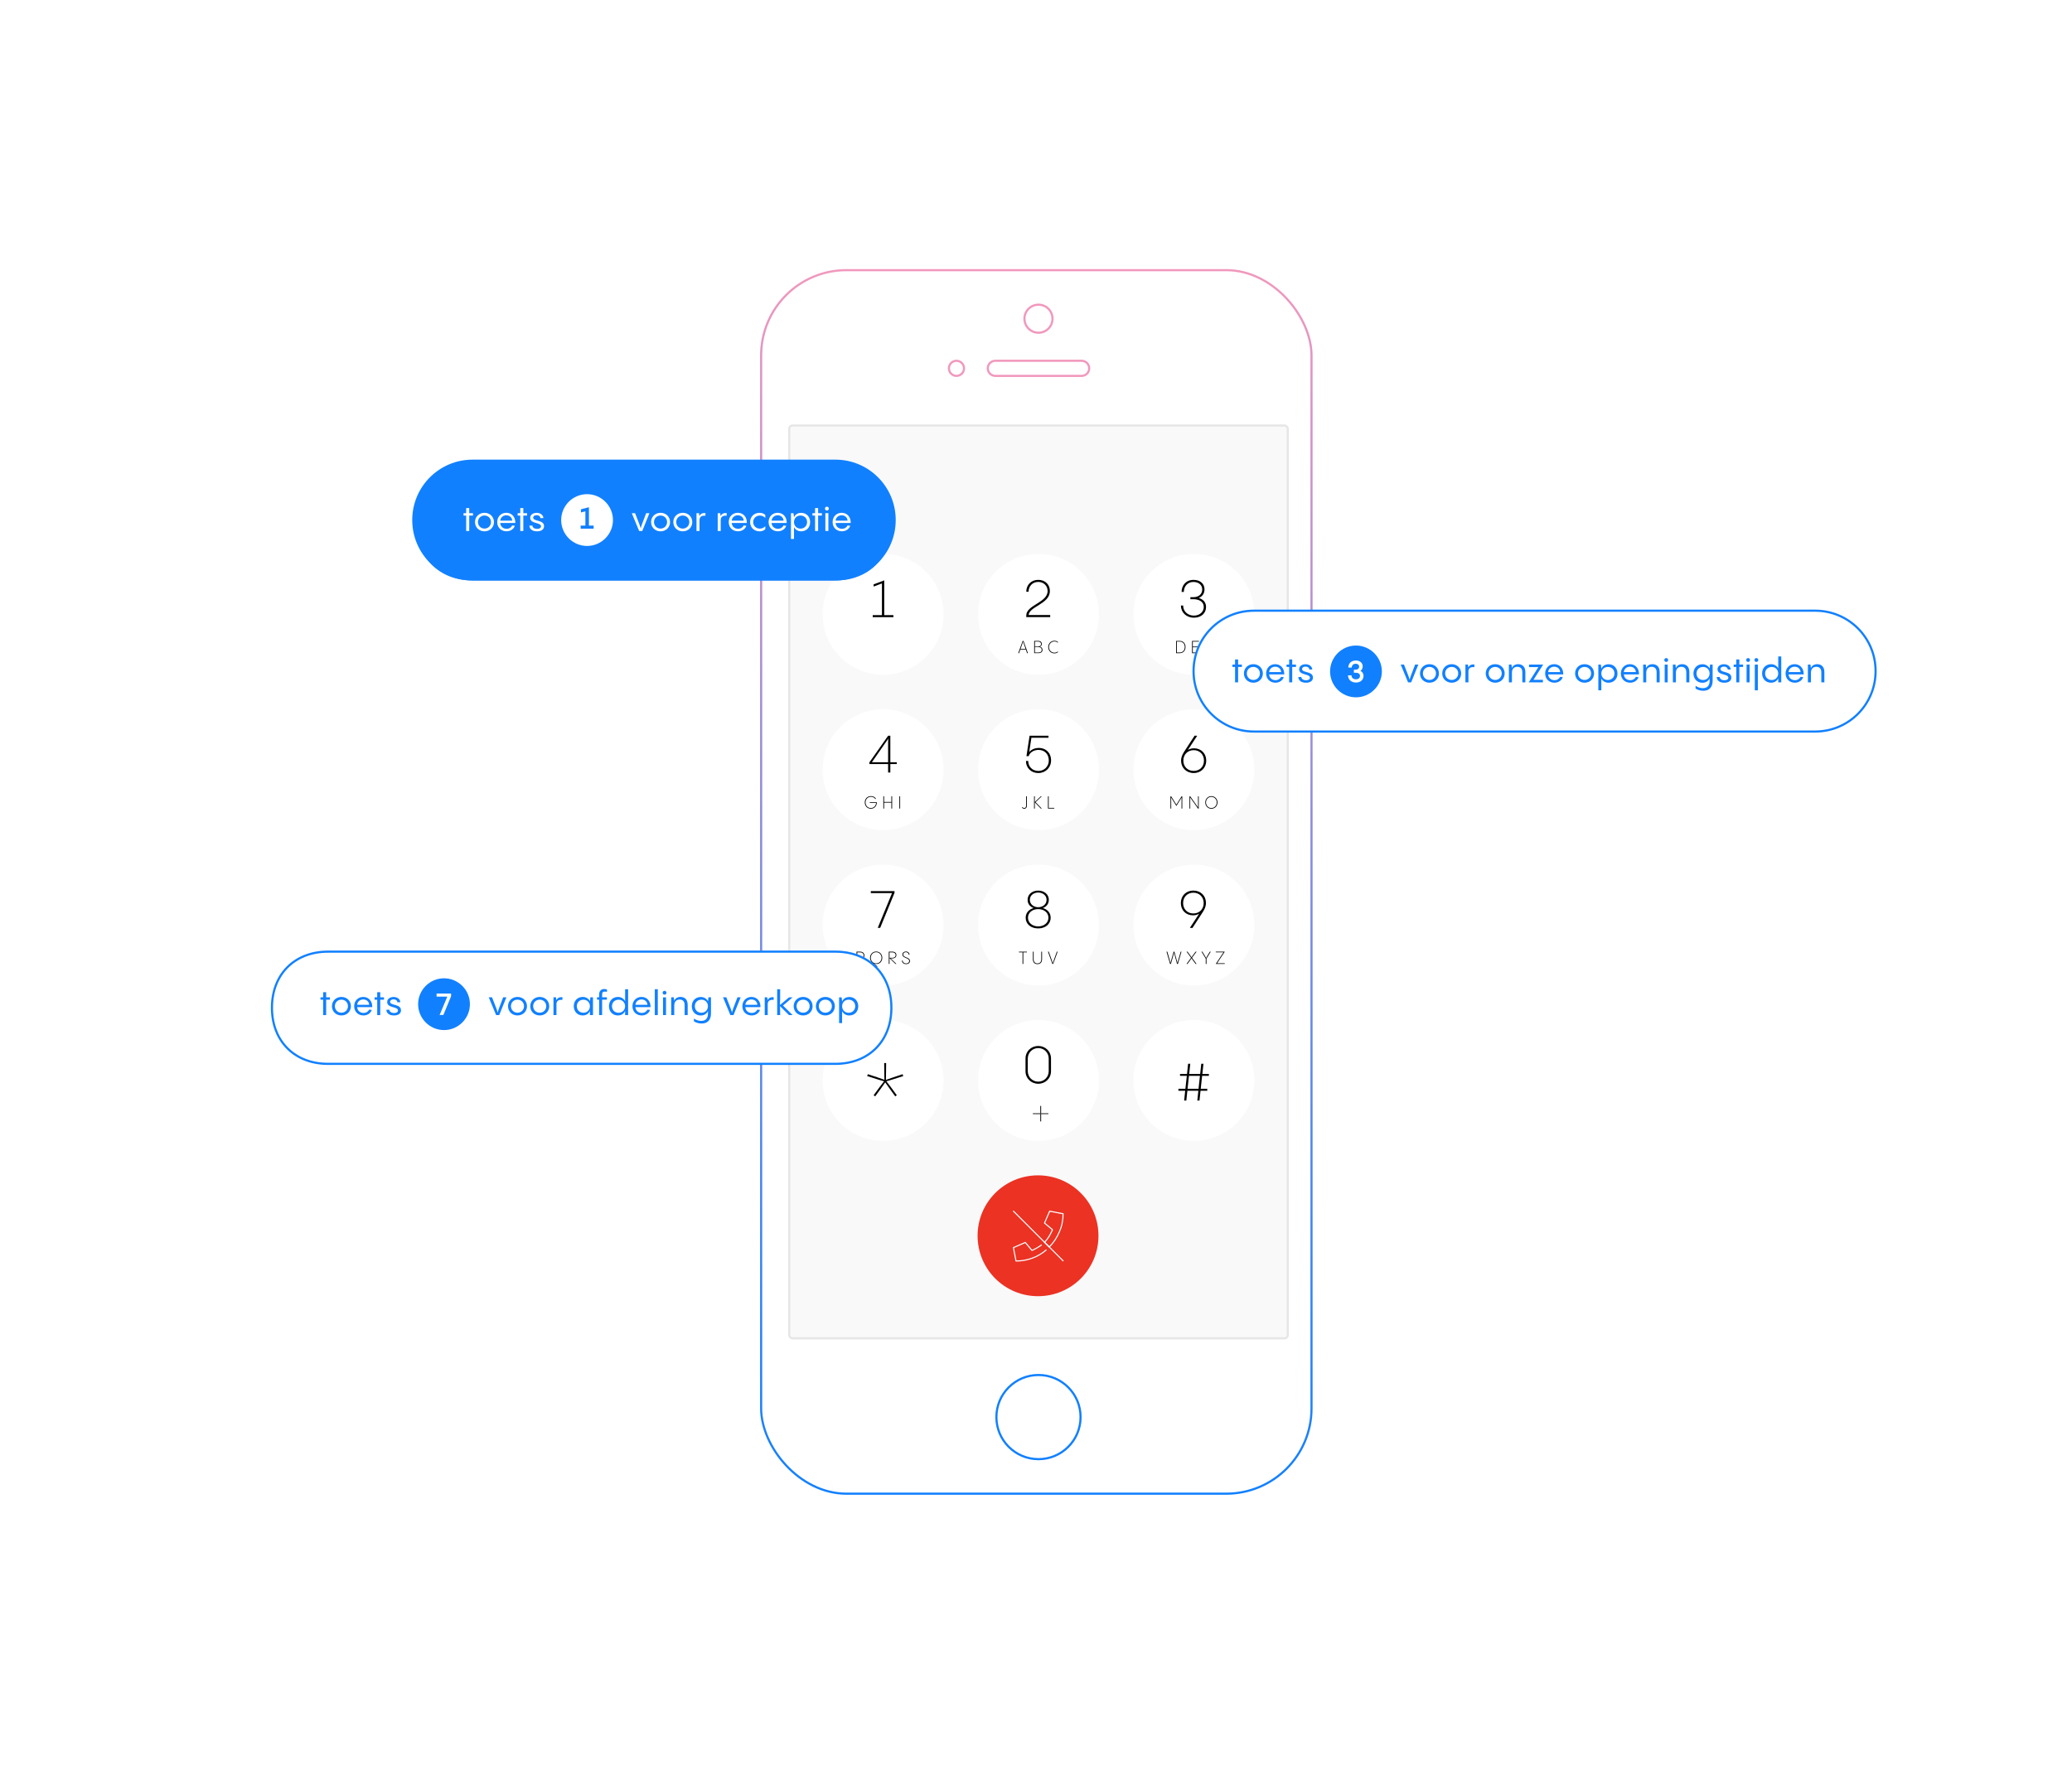 <?xml version="1.0" encoding="UTF-8"?>
<svg xmlns="http://www.w3.org/2000/svg" xmlns:xlink="http://www.w3.org/1999/xlink" id="a" width="960" height="818" viewBox="0 0 960 818">
  <defs>
    <filter id="c" filterUnits="userSpaceOnUse">
      <feOffset dx="0" dy="2"></feOffset>
      <feGaussianBlur result="d" stdDeviation="48"></feGaussianBlur>
      <feFlood flood-color="#000" flood-opacity=".16"></feFlood>
      <feComposite in2="d" operator="in"></feComposite>
      <feComposite in="SourceGraphic"></feComposite>
    </filter>
    <linearGradient id="g" x1="480.15" y1="695.31" x2="480.15" y2="127.31" gradientTransform="translate(0 820) scale(1 -1)" gradientUnits="userSpaceOnUse">
      <stop offset="0" stop-color="#f198bd"></stop>
      <stop offset="1" stop-color="#1180ff"></stop>
    </linearGradient>
    <filter id="i" filterUnits="userSpaceOnUse">
      <feOffset dx="0" dy="0"></feOffset>
      <feGaussianBlur result="j" stdDeviation="8"></feGaussianBlur>
      <feFlood flood-color="#000" flood-opacity=".04"></feFlood>
      <feComposite in2="j" operator="in"></feComposite>
      <feComposite in="SourceGraphic"></feComposite>
    </filter>
    <filter id="l" filterUnits="userSpaceOnUse">
      <feOffset dx="0" dy="0"></feOffset>
      <feGaussianBlur result="m" stdDeviation="8"></feGaussianBlur>
      <feFlood flood-color="#000" flood-opacity=".04"></feFlood>
      <feComposite in2="m" operator="in"></feComposite>
      <feComposite in="SourceGraphic"></feComposite>
    </filter>
    <filter id="o" filterUnits="userSpaceOnUse">
      <feOffset dx="0" dy="0"></feOffset>
      <feGaussianBlur result="p" stdDeviation="8"></feGaussianBlur>
      <feFlood flood-color="#000" flood-opacity=".04"></feFlood>
      <feComposite in2="p" operator="in"></feComposite>
      <feComposite in="SourceGraphic"></feComposite>
    </filter>
    <filter id="r" filterUnits="userSpaceOnUse">
      <feOffset dx="0" dy="0"></feOffset>
      <feGaussianBlur result="s" stdDeviation="8"></feGaussianBlur>
      <feFlood flood-color="#000" flood-opacity=".04"></feFlood>
      <feComposite in2="s" operator="in"></feComposite>
      <feComposite in="SourceGraphic"></feComposite>
    </filter>
    <filter id="u" filterUnits="userSpaceOnUse">
      <feOffset dx="0" dy="0"></feOffset>
      <feGaussianBlur result="v" stdDeviation="8"></feGaussianBlur>
      <feFlood flood-color="#000" flood-opacity=".04"></feFlood>
      <feComposite in2="v" operator="in"></feComposite>
      <feComposite in="SourceGraphic"></feComposite>
    </filter>
    <filter id="x" filterUnits="userSpaceOnUse">
      <feOffset dx="0" dy="0"></feOffset>
      <feGaussianBlur result="y" stdDeviation="8"></feGaussianBlur>
      <feFlood flood-color="#000" flood-opacity=".04"></feFlood>
      <feComposite in2="y" operator="in"></feComposite>
      <feComposite in="SourceGraphic"></feComposite>
    </filter>
    <filter id="aa" filterUnits="userSpaceOnUse">
      <feOffset dx="0" dy="0"></feOffset>
      <feGaussianBlur result="ab" stdDeviation="8"></feGaussianBlur>
      <feFlood flood-color="#000" flood-opacity=".04"></feFlood>
      <feComposite in2="ab" operator="in"></feComposite>
      <feComposite in="SourceGraphic"></feComposite>
    </filter>
    <filter id="ad" filterUnits="userSpaceOnUse">
      <feOffset dx="0" dy="0"></feOffset>
      <feGaussianBlur result="ae" stdDeviation="8"></feGaussianBlur>
      <feFlood flood-color="#000" flood-opacity=".04"></feFlood>
      <feComposite in2="ae" operator="in"></feComposite>
      <feComposite in="SourceGraphic"></feComposite>
    </filter>
    <filter id="ag" filterUnits="userSpaceOnUse">
      <feOffset dx="0" dy="0"></feOffset>
      <feGaussianBlur result="ah" stdDeviation="8"></feGaussianBlur>
      <feFlood flood-color="#000" flood-opacity=".04"></feFlood>
      <feComposite in2="ah" operator="in"></feComposite>
      <feComposite in="SourceGraphic"></feComposite>
    </filter>
    <filter id="aj" filterUnits="userSpaceOnUse">
      <feOffset dx="0" dy="0"></feOffset>
      <feGaussianBlur result="ak" stdDeviation="8"></feGaussianBlur>
      <feFlood flood-color="#000" flood-opacity=".04"></feFlood>
      <feComposite in2="ak" operator="in"></feComposite>
      <feComposite in="SourceGraphic"></feComposite>
    </filter>
    <filter id="am" filterUnits="userSpaceOnUse">
      <feOffset dx="0" dy="0"></feOffset>
      <feGaussianBlur result="an" stdDeviation="8"></feGaussianBlur>
      <feFlood flood-color="#000" flood-opacity=".04"></feFlood>
      <feComposite in2="an" operator="in"></feComposite>
      <feComposite in="SourceGraphic"></feComposite>
    </filter>
    <filter id="ao" filterUnits="userSpaceOnUse">
      <feOffset dx="0" dy="0"></feOffset>
      <feGaussianBlur result="ap" stdDeviation="8"></feGaussianBlur>
      <feFlood flood-color="#000" flood-opacity=".04"></feFlood>
      <feComposite in2="ap" operator="in"></feComposite>
      <feComposite in="SourceGraphic"></feComposite>
    </filter>
    <clipPath id="as">
      <rect x="468.94" y="560.67" width="24" height="24" style="fill:none;"></rect>
    </clipPath>
    <filter id="au" filterUnits="userSpaceOnUse">
      <feOffset dx="0" dy="2"></feOffset>
      <feGaussianBlur result="av" stdDeviation="16"></feGaussianBlur>
      <feFlood flood-color="#000" flood-opacity=".16"></feFlood>
      <feComposite in2="av" operator="in"></feComposite>
      <feComposite in="SourceGraphic"></feComposite>
    </filter>
    <filter id="aw" filterUnits="userSpaceOnUse">
      <feOffset dx="0" dy="2"></feOffset>
      <feGaussianBlur result="ax" stdDeviation="16"></feGaussianBlur>
      <feFlood flood-color="#000" flood-opacity=".16"></feFlood>
      <feComposite in2="ax" operator="in"></feComposite>
      <feComposite in="SourceGraphic"></feComposite>
    </filter>
    <filter id="az" filterUnits="userSpaceOnUse">
      <feOffset dx="0" dy="2"></feOffset>
      <feGaussianBlur result="ba" stdDeviation="16"></feGaussianBlur>
      <feFlood flood-color="#000" flood-opacity=".16"></feFlood>
      <feComposite in2="ba" operator="in"></feComposite>
      <feComposite in="SourceGraphic"></feComposite>
    </filter>
  </defs>
  <g id="b">
    <rect id="e" x="362.65" y="135.19" width="235" height="547" rx="29.5" ry="29.5" style="fill:#fff; filter:url(#c);"></rect>
    <g id="f">
      <rect x="352.65" y="125.19" width="255" height="567" rx="39.5" ry="39.5" style="fill:#fff; stroke:url(#g);"></rect>
      <circle cx="481.15" cy="656.69" r="19.5" style="fill:none; stroke:#1180ff;"></circle>
      <rect x="365.65" y="197.19" width="231" height="423" rx="1.5" ry="1.5" style="fill:#f9f9f9; stroke:#e6e6e6;"></rect>
      <circle cx="443.15" cy="170.69" r="3.5" style="fill:none; stroke:#f198bd;"></circle>
      <path d="M461.15,167.19h40c1.93,0,3.5,1.57,3.5,3.5h0c0,1.93-1.57,3.5-3.5,3.5h-40c-1.93,0-3.5-1.57-3.5-3.5h0c0-1.93,1.57-3.5,3.5-3.5Z" style="fill:none; stroke:#f198bd;"></path>
      <circle cx="481.15" cy="147.69" r="6.5" style="fill:none; stroke:#f198bd;"></circle>
    </g>
    <g id="h">
      <circle cx="553.15" cy="500.69" r="28" style="fill:#fff; filter:url(#i);"></circle>
      <path d="M560.09,498.57h-3.12l-.65,5.98h3.03v.91h-3.12l-.48,4.54h-1.01l.48-4.54h-5.09l-.48,4.54h-1.01l.48-4.54h-3.14v-.91h3.24l.65-5.98h-3.14v-.89h3.24l.5-4.73h1.01l-.5,4.73h5.09l.5-4.73h1.01l-.5,4.73h3.02v.89Zm-4.78,5.98l.65-5.98h-5.09l-.65,5.98h5.09Z"></path>
    </g>
    <g id="k">
      <circle cx="481.15" cy="500.69" r="28" style="fill:#fff; filter:url(#l);"></circle>
      <path d="M475.14,496.4v-5.86c0-3.38,2.66-5.83,5.9-5.83s5.91,2.45,5.91,5.83v5.86c0,3.38-2.67,5.83-5.91,5.83s-5.9-2.45-5.9-5.83Zm10.75,0v-5.86c0-2.74-2.16-4.85-4.85-4.85s-4.85,2.11-4.85,4.85v5.86c0,2.74,2.16,4.85,4.85,4.85s4.85-2.11,4.85-4.85Z"></path>
      <path d="M482.39,515.88v-3.38h-.48v3.38h-3.36v.43h3.36v3.38h.48v-3.38h3.36v-.43h-3.36Z" style="fill:#333;"></path>
    </g>
    <g id="n">
      <circle cx="409.15" cy="500.69" r="28" style="fill:#fff; filter:url(#o);"></circle>
      <path d="M408.08,504.52c.67-.91,1.44-2.02,2.06-2.93,.67,1.01,1.39,2.02,2.11,2.98l2.54,3.5,.72-.53-2.64-3.6c-.72-.96-1.49-1.97-2.21-2.88,1.15-.29,2.3-.62,3.46-1.01l4.37-1.39-.29-.86-4.32,1.44c-1.15,.38-2.26,.77-3.41,1.2,.05-1.2,.05-2.45,.05-3.65l.05-4.18h-.91l.05,4.13c0,1.2,0,2.45,.05,3.65-1.15-.43-2.26-.82-3.41-1.2l-4.27-1.39-.29,.86,4.37,1.39c1.15,.38,2.3,.72,3.46,1.01-.77,.96-1.49,1.92-2.21,2.88l-2.64,3.6,.72,.53,2.59-3.55Z"></path>
    </g>
    <g id="q">
      <circle cx="553.15" cy="428.69" r="28" style="fill:#fff; filter:url(#r);"></circle>
      <g>
        <path d="M547.4,441.02l-1.66,5.68h-.39c-1.1-3.93-1.3-4.7-1.41-5.21-.11,.51-.31,1.29-1.43,5.21h-.39l-1.66-5.68h.38c1.16,3.96,1.35,4.65,1.49,5.28,.13-.65,.31-1.32,1.43-5.28h.36c1.1,3.88,1.3,4.62,1.44,5.23,.14-.62,.34-1.35,1.48-5.23h.36Z"></path>
        <path d="M554.38,441.02l-2.1,2.81,2.1,2.86h-.43c-1.5-1.99-1.73-2.36-1.89-2.62-.14,.26-.38,.61-1.87,2.62h-.43l2.09-2.85-2.09-2.83h.43c1.52,2.03,1.74,2.37,1.88,2.6,.14-.22,.36-.58,1.88-2.6h.43Z"></path>
        <path d="M560.96,441.02l-1.97,3.21v2.47h-.35v-2.47l-1.96-3.21h.4c1.27,2.07,1.56,2.57,1.73,2.94,.18-.37,.47-.87,1.74-2.94h.4Z"></path>
        <path d="M567.46,441.02l-3.56,5.36h3.55v.31h-4.16l3.57-5.37h-3.57v-.31h4.17Z"></path>
      </g>
      <path d="M558.75,418.47c0,1.06-.34,2.45-1.34,3.98l-4.92,7.58-1.2-.05,4.32-6.6c-.84,.53-1.68,.79-2.88,.79-3.26,0-5.62-2.35-5.62-5.69s2.38-5.78,5.81-5.78,5.83,2.45,5.83,5.76Zm-1.06,.02c0-2.81-1.99-4.8-4.78-4.8s-4.75,1.99-4.75,4.8,1.97,4.82,4.75,4.82,4.78-1.99,4.78-4.82Z"></path>
    </g>
    <g id="t">
      <circle cx="481.15" cy="428.69" r="28" style="fill:#fff; filter:url(#u);"></circle>
      <g>
        <path d="M473.76,446.7v-5.36h-1.67v-.32h3.69v.32h-1.67v5.36h-.35Z"></path>
        <path d="M478.56,444.49v-3.47h.35v3.47c0,1.38,.76,1.97,1.77,1.97s1.77-.59,1.77-1.97v-3.47h.35v3.47c0,1.54-.87,2.29-2.13,2.29s-2.12-.75-2.12-2.29Z"></path>
        <path d="M490.02,441.02l-2.05,5.68h-.38l-2.05-5.68h.38c1.56,4.35,1.76,4.94,1.87,5.38,.11-.43,.3-1.05,1.86-5.38h.37Z"></path>
      </g>
      <path d="M486.79,425.29c0,2.93-2.42,4.95-5.79,4.95s-5.78-2.02-5.78-4.95c0-2.16,1.34-3.82,3.65-4.49-1.66-.65-2.76-1.92-2.76-3.82,0-2.76,2.4-4.27,4.9-4.27s4.92,1.51,4.92,4.27c0,1.9-1.1,3.19-2.76,3.82,2.28,.67,3.62,2.33,3.62,4.49Zm-1.03-.02c0-2.4-2.09-3.98-4.75-3.98s-4.73,1.58-4.73,3.98,2.09,4.03,4.73,4.03,4.75-1.61,4.75-4.03Zm-4.75-4.85c1.85,0,3.89-1.15,3.89-3.43s-2.04-3.38-3.89-3.38-3.86,1.1-3.86,3.38,2.06,3.43,3.86,3.43Z"></path>
    </g>
    <g id="w">
      <circle cx="409.15" cy="428.69" r="28" style="fill:#fff; filter:url(#x);"></circle>
      <g>
        <path d="M398.53,441.02c1.13,0,1.94,.58,1.94,1.77s-.82,1.78-1.95,1.78h-1.33v2.13h-.35v-5.68h1.7Zm0,3.23c.92,0,1.59-.45,1.59-1.45s-.67-1.46-1.59-1.46h-1.34v2.91h1.34Z"></path>
        <path d="M406.01,446.73c-.36,0-.68-.06-1.03-.23l1.63,1.53h-.46l-2.02-1.9c-.63-.59-1.03-1.37-1.03-2.26,0-1.66,1.22-2.92,2.84-2.92s2.84,1.25,2.84,2.92-1.19,2.87-2.77,2.87Zm-.07-.28c1.42,0,2.49-1.12,2.49-2.59s-1.06-2.59-2.49-2.59-2.49,1.12-2.49,2.59,1.1,2.59,2.49,2.59Z"></path>
        <path d="M414.89,446.7l-2.77-2.68c.02,.79,.02,1.67,.02,2.68h-.35v-5.68h1.73c1.14,0,1.79,.66,1.79,1.56,0,.96-.74,1.55-1.81,1.55h-.86c.22,.19,.72,.68,2.7,2.57h-.45Zm-1.45-5.36h-1.3v2.52h1.3c1.01,0,1.53-.54,1.53-1.26s-.52-1.26-1.53-1.26Z"></path>
        <path d="M417.87,445.14h.36c.07,.94,.82,1.34,1.55,1.34,.89,0,1.46-.46,1.46-1.15,0-1.59-3.13-1.18-3.13-3.02,0-.86,.73-1.36,1.61-1.36,.98,0,1.62,.6,1.7,1.48h-.36c-.07-.7-.56-1.17-1.34-1.17-.68,0-1.25,.38-1.25,1.05,0,1.6,3.13,1.14,3.13,3.02,0,.89-.74,1.46-1.82,1.46-.96,0-1.84-.55-1.91-1.64Z"></path>
      </g>
      <path d="M403.48,412.95h10.97v.79l-6.65,16.25h-1.13l6.62-16.11h-9.82v-.94Z"></path>
    </g>
    <g id="z">
      <circle cx="553.15" cy="356.69" r="28" style="fill:#fff; filter:url(#aa);"></circle>
      <g>
        <path d="M547.44,369.02h.33v5.68h-.35c0-3.53,0-4.65,.03-5.1l-2.41,3.89-2.42-3.89c.03,.47,.03,1.6,.03,5.1h-.35v-5.68h.33l2.41,3.86,2.4-3.86Z"></path>
        <path d="M555.4,369.02v5.68h-.34l-3.62-5.13c.02,.3,.02,.96,.02,5.13h-.34v-5.68h.34l3.62,5.14c-.02-.33-.02-.95-.02-5.14h.34Z"></path>
        <path d="M558.42,371.86c0-1.64,1.24-2.92,2.84-2.92s2.84,1.28,2.84,2.92-1.24,2.92-2.84,2.92-2.84-1.28-2.84-2.92Zm5.32,0c0-1.45-1.09-2.59-2.49-2.59s-2.49,1.14-2.49,2.59,1.09,2.59,2.49,2.59,2.49-1.14,2.49-2.59Z"></path>
      </g>
      <path d="M558.88,352.45c0,3.34-2.4,5.78-5.81,5.78s-5.86-2.45-5.86-5.76c0-1.06,.34-2.45,1.34-3.98l4.94-7.58,1.2,.05-4.32,6.58c.84-.5,1.68-.77,2.88-.77,3.24,0,5.62,2.35,5.62,5.69Zm-1.06,0c0-2.81-1.99-4.82-4.75-4.82s-4.8,1.99-4.8,4.82,1.99,4.8,4.8,4.8,4.75-1.99,4.75-4.8Z"></path>
    </g>
    <g id="ac">
      <circle cx="481.15" cy="356.69" r="28" style="fill:#fff; filter:url(#ad);"></circle>
      <g>
        <path d="M473.67,373.93c.16,.22,.38,.49,.83,.51,.42,.02,.92-.2,.92-1.07v-4.35h.35v4.37c0,1.02-.63,1.39-1.2,1.39-.5,0-.88-.26-1.06-.58l.16-.26Z"></path>
        <path d="M482.67,369.02l-2.86,2.72,2.86,2.96h-.44l-2.8-2.89c.02,.9,.02,1.74,.02,2.89h-.35v-5.68h.35c0,1.07,0,1.84-.02,2.64l2.81-2.63h.43Z"></path>
        <path d="M485.54,374.69v-5.68h.35v5.36h2.58v.32h-2.93Z"></path>
      </g>
      <path d="M486.98,352.4c0,3.31-2.59,5.83-5.83,5.83-3.62,0-5.81-2.57-5.81-5.59h1.06c0,2.59,1.85,4.63,4.75,4.63,2.57,0,4.78-2.04,4.78-4.82,0-3.22-2.18-4.94-4.75-4.94-1.7,0-3.91,.79-4.58,2.9h-1.03l1.46-9.46h8.76v.94h-7.92l-1.01,6.6c1.13-1.32,2.88-1.9,4.46-1.9,3.07,0,5.66,2.11,5.66,5.81Z"></path>
    </g>
    <g id="af">
      <circle cx="409.15" cy="356.69" r="28" style="fill:#fff; filter:url(#ag);"></circle>
      <g>
        <path d="M402.96,371.78h3.3c0,1.78-1.18,2.99-2.79,2.99s-2.81-1.24-2.81-2.92,1.2-2.92,2.88-2.92c1.05,0,1.91,.5,2.29,1.2l-.26,.21c-.33-.62-1.07-1.09-2.02-1.09-1.47,0-2.53,1.1-2.53,2.6s1.02,2.6,2.45,2.6c1.35,0,2.33-.98,2.44-2.36h-2.94v-.31Z"></path>
        <path d="M412.99,369.02h.35v5.68h-.35v-2.75h-3.37v2.75h-.35v-5.68h.35v2.61h3.37v-2.61Z"></path>
        <path d="M416.7,374.69v-5.68h.35v5.68h-.35Z"></path>
      </g>
      <path d="M415.49,353.22v.86h-2.98v3.91h-1.03v-3.91h-8.67v-.79l8.69-12.34h1.01v12.27h2.98Zm-11.52,0h7.51v-9.31c0-.72,.05-1.3,.12-1.66l-7.63,10.97Z"></path>
    </g>
    <g id="ai">
      <circle cx="553.15" cy="284.69" r="28" style="fill:#fff; filter:url(#aj);"></circle>
      <g>
        <path d="M544.92,302.69v-5.68h1.69c1.66,0,2.67,1.25,2.67,2.84s-1.02,2.84-2.67,2.84h-1.69Zm.35-.32h1.33c1.43,0,2.32-1.07,2.32-2.52s-.89-2.52-2.32-2.52h-1.33v5.04Z"></path>
        <path d="M555.52,297.34h-2.87v2.29h2.26v.31h-2.26v2.44h2.87v.32h-3.22v-5.68h3.22v.32Z"></path>
        <path d="M558.5,302.69v-5.68h3.19v.33h-2.84v2.32h2.4v.31h-2.4v2.72h-.35Z"></path>
      </g>
      <path d="M558.78,281.34c0,2.57-1.97,4.9-5.59,4.9s-6.05-2.5-6.05-5.64h1.03c0,2.71,2.14,4.68,4.97,4.68s4.58-1.85,4.58-3.98c0-2.71-2.5-3.62-4.8-3.62h-1.39v-.94h1.42c2.4-.02,4.06-1.37,4.06-3.58,0-2.06-1.63-3.48-4.08-3.48-2.66,0-4.44,2.02-4.44,4.63h-1.03c0-3.07,2.06-5.59,5.52-5.59,3.1,0,5.09,1.78,5.09,4.39,0,1.99-1.08,3.36-2.66,4.01,1.85,.53,3.38,1.82,3.38,4.22Z"></path>
    </g>
    <g id="al">
      <circle cx="481.15" cy="284.69" r="28" style="fill:#fff; filter:url(#am);"></circle>
      <g>
        <path d="M475.88,302.69c-.23-.64-.43-1.2-.6-1.69h-2.53l-.61,1.69h-.37l2.05-5.68h.39l2.05,5.68h-.38Zm-.71-1.98c-.93-2.61-1.07-3.05-1.17-3.42-.09,.36-.22,.82-1.15,3.42h2.32Z"></path>
        <path d="M479.16,302.69v-5.68h1.81c1.19,0,1.71,.58,1.71,1.38,0,.66-.3,1.1-.93,1.27,.82,.14,1.25,.75,1.25,1.51,0,.95-.66,1.51-1.93,1.51h-1.9Zm.35-3.13h1.46c.91,0,1.36-.35,1.36-1.11,0-.7-.45-1.13-1.36-1.13h-1.46v2.24Zm0,2.83h1.55c1.05,0,1.58-.42,1.58-1.21s-.54-1.34-1.52-1.34h-1.62v2.54Z"></path>
        <path d="M485.66,299.86c0-1.61,1.21-2.92,2.82-2.92,.74,0,1.29,.21,1.69,.56v.37c-.4-.35-.89-.61-1.66-.61-1.42,0-2.5,1.18-2.5,2.6s1.09,2.6,2.5,2.6c.77,0,1.26-.26,1.66-.61v.37c-.4,.35-.95,.56-1.69,.56-1.61,0-2.82-1.31-2.82-2.92Z"></path>
      </g>
      <path d="M486.58,285.01v.98h-11.09v-.79c0-4.82,9.89-5.93,9.89-11.31,0-2.5-1.9-4.22-4.34-4.22-2.69,0-4.46,1.99-4.49,4.56h-1.06c0-3.07,2.16-5.52,5.54-5.52,3.1,0,5.4,2.06,5.4,5.18,0,5.95-9.48,7.1-9.86,11.11h10.01Z"></path>
    </g>
    <g id="aq" style="filter:url(#ao);">
      <circle cx="409.15" cy="284.69" r="28" style="fill:#fff;"></circle>
      <path d="M413.93,285.06v.94h-9.58v-.94h4.27v-14.69l-3.86,1.44v-1.01l4.92-1.85v16.11h4.25Z"></path>
    </g>
    <g id="ar">
      <path d="M452.94,572.67c0-15.5,12.5-28,28-28h0c15.5,0,28,12.5,28,28h0c0,15.5-12.5,28-28,28h0c-15.5,0-28-12.5-28-28h0Z" style="fill:#eb3223;"></path>
      <g style="clip-path:url(#as);">
        <g>
          <path d="M482.64,576.87c-1.4,1-2.9,1.9-4.5,2.6l-3.1-3.7-5.5,2.4,1.2,6.2c5.2,0,10.2-1.8,14.1-5.2" style="fill:none; stroke:#fff; stroke-linejoin:round; stroke-width:.5px;"></path>
          <path d="M469.54,561.27l23,23" style="fill:none; stroke:#fff; stroke-linecap:round; stroke-miterlimit:10; stroke-width:.5px;"></path>
          <path d="M492.54,562.47l-6.2-1.2-2.4,5.5,3.7,3.1c-1.2,2.7-2.3,4.4-3.7,5.8l2.2,2.2c2-2,3.6-4.4,4.7-7.1,1.2-2.6,1.7-5.4,1.7-8.3h0Z" style="fill:none; stroke:#fff; stroke-linejoin:round; stroke-width:.5px;"></path>
        </g>
      </g>
    </g>
  </g>
  <g id="at">
    <path d="M219,215h168c15.5,0,26,10.5,26,26h0c0,15.5-10.5,26-26,26H219c-15.5,0-26-10.5-26-26h0c0-15.5,10.5-26,26-26Z" style="fill:#1180ff; filter:url(#au);"></path>
    <path d="M584,285h260c15.5,0,26,10.5,26,26h0c0,15.5-10.5,26-26,26h-260c-15.5,0-26-10.5-26-26h0c0-15.5,10.5-26,26-26Z" style="fill:#fff; filter:url(#aw);"></path>
  </g>
  <g id="ay">
    <path d="M152,439h235c15.5,0,26,10.5,26,26h0c0,15.5-10.5,26-26,26H152c-15.5,0-26-10.5-26-26h0c0-15.5,10.5-26,26-26Z" style="fill:#fff; filter:url(#az); stroke:#1180ff; stroke-miterlimit:10;"></path>
    <g>
      <path d="M152.86,462.17v1.1h-1.74v7.14h-1.41v-7.14h-1.22v-1.1h1.22v-2.37h1.41v2.37h1.74Z" style="fill:#1180ff;"></path>
      <path d="M153.8,466.28c0-2.45,1.89-4.29,4.39-4.29s4.39,1.84,4.39,4.29-1.87,4.29-4.39,4.29-4.39-1.84-4.39-4.29Zm7.41-.02c0-1.71-1.3-3.01-3.02-3.01s-3.03,1.3-3.03,3.01,1.31,3.04,3.03,3.04,3.02-1.31,3.02-3.04Z" style="fill:#1180ff;"></path>
      <path d="M172.5,466.72h-7.01c.1,1.62,1.34,2.69,2.94,2.69,1.38,0,2.23-.75,2.59-1.54l1.23,.14c-.43,1.39-1.89,2.56-3.84,2.56-2.47,0-4.32-1.7-4.32-4.29,0-2.42,1.76-4.29,4.19-4.29s4.26,1.81,4.21,4.72Zm-7.01-1.07h5.55c-.05-1.41-1.14-2.5-2.75-2.5-1.52,0-2.69,1.06-2.8,2.5Z" style="fill:#1180ff;"></path>
      <path d="M177.92,462.17v1.1h-1.74v7.14h-1.41v-7.14h-1.22v-1.1h1.22v-2.37h1.41v2.37h1.74Z" style="fill:#1180ff;"></path>
      <path d="M178.99,467.95l1.38-.05c.13,1.02,1.04,1.55,2.22,1.55,1.09,0,1.79-.43,1.79-1.2,0-1.94-4.99-.98-4.99-3.92,0-1.42,1.31-2.32,2.99-2.32s3.01,1.01,3.11,2.42l-1.34,.05c-.11-.83-.78-1.38-1.78-1.38-.93,0-1.62,.45-1.62,1.15,0,1.87,5.04,.86,5.04,3.94,0,1.54-1.31,2.38-3.25,2.38s-3.41-.82-3.55-2.62Z" style="fill:#1180ff;"></path>
      <path d="M234.61,462.17l-3.31,8.24h-1.44l-3.41-8.24h1.52c2,5.04,2.35,6.03,2.62,7.08,.26-1.12,.59-2.1,2.53-7.08h1.49Z" style="fill:#1180ff;"></path>
      <path d="M235.38,466.28c0-2.45,1.89-4.29,4.39-4.29s4.39,1.84,4.39,4.29-1.87,4.29-4.39,4.29-4.39-1.84-4.39-4.29Zm7.41-.02c0-1.71-1.3-3.01-3.03-3.01s-3.03,1.3-3.03,3.01,1.31,3.04,3.03,3.04,3.03-1.31,3.03-3.04Z" style="fill:#1180ff;"></path>
      <path d="M245.68,466.28c0-2.45,1.89-4.29,4.39-4.29s4.39,1.84,4.39,4.29-1.87,4.29-4.39,4.29-4.39-1.84-4.39-4.29Zm7.41-.02c0-1.71-1.3-3.01-3.03-3.01s-3.03,1.3-3.03,3.01,1.31,3.04,3.03,3.04,3.03-1.31,3.03-3.04Z" style="fill:#1180ff;"></path>
      <path d="M257.76,463.53c.46-.98,1.33-1.58,2.83-1.39l-.02,1.23c-1.74-.24-2.75,.5-2.75,1.95v5.09h-1.39v-8.24h1.17l.16,1.36Z" style="fill:#1180ff;"></path>
      <path d="M273.54,462.17h1.2v8.24h-1.41v-1.94c-.51,1.26-1.73,2.1-3.36,2.1-2.51,0-4.13-1.89-4.13-4.31s1.66-4.27,4.19-4.27c1.44,0,2.66,.75,3.3,1.97v.08l.21-1.87Zm-.22,4.11c0-1.7-1.25-3.02-3.01-3.02s-3.06,1.26-3.06,3.02,1.28,3.04,3.06,3.04,3.01-1.33,3.01-3.04Z" style="fill:#1180ff;"></path>
      <path d="M278.98,461.03v1.14h2.21v1.1h-2.21v7.14h-1.39v-7.14h-.98v-1.1h.98v-1.31c0-1.79,1.07-2.54,2.38-2.54,.45,0,.9,.1,1.25,.21v1.14c-.34-.1-.69-.16-1.01-.16-.82,0-1.3,.4-1.23,1.54Z" style="fill:#1180ff;"></path>
      <path d="M289.63,458.41h1.39v12h-1.39v-1.94c-.51,1.26-1.73,2.1-3.36,2.1-2.51,0-4.13-1.89-4.13-4.31s1.66-4.27,4.19-4.27c1.44,0,2.66,.75,3.3,1.97v-5.55Zm-.02,7.88c0-1.7-1.25-3.02-3.01-3.02s-3.06,1.26-3.06,3.02,1.28,3.04,3.06,3.04,3.01-1.33,3.01-3.04Z" style="fill:#1180ff;"></path>
      <path d="M301.42,466.72h-7.01c.1,1.62,1.34,2.69,2.95,2.69,1.38,0,2.22-.75,2.59-1.54l1.23,.14c-.43,1.39-1.89,2.56-3.84,2.56-2.46,0-4.32-1.7-4.32-4.29,0-2.42,1.76-4.29,4.19-4.29s4.26,1.81,4.21,4.72Zm-7.01-1.07h5.55c-.05-1.41-1.14-2.5-2.75-2.5-1.52,0-2.69,1.06-2.8,2.5Z" style="fill:#1180ff;"></path>
      <path d="M304.77,458.41v12h-1.39v-12h1.39Z" style="fill:#1180ff;"></path>
      <path d="M307.01,460.06c0-.5,.38-.9,.88-.9s.9,.4,.9,.9-.4,.88-.9,.88-.88-.4-.88-.88Zm1.57,2.11v8.24h-1.39v-8.24h1.39Z" style="fill:#1180ff;"></path>
      <path d="M318.62,465.56v4.85h-1.41v-4.66c0-1.92-1.12-2.55-2.31-2.55-1.55,0-2.5,1.02-2.5,2.74v4.47h-1.41v-8.24h1.2l.18,1.6c.51-1.12,1.52-1.78,2.93-1.78,1.76,0,3.31,1.04,3.31,3.57Z" style="fill:#1180ff;"></path>
      <path d="M328.24,462.17h1.17v7.51c0,2.99-1.6,4.63-4.29,4.63-1.3,0-2.71-.37-3.62-1.04v-1.26c.54,.37,1.79,1.09,3.34,1.09,1.95,0,3.17-1.01,3.17-3.41v-1.2c-.51,1.26-1.73,2.1-3.36,2.1-2.51,0-4.13-1.89-4.13-4.31s1.66-4.27,4.19-4.27c1.44,0,2.66,.75,3.3,1.97v.1l.22-1.89Zm-.24,4.11c0-1.7-1.25-3.02-3.01-3.02s-3.06,1.26-3.06,3.02,1.28,3.04,3.06,3.04,3.01-1.33,3.01-3.04Z" style="fill:#1180ff;"></path>
      <path d="M343.16,462.17l-3.31,8.24h-1.44l-3.41-8.24h1.52c2,5.04,2.35,6.03,2.62,7.08,.26-1.12,.59-2.1,2.53-7.08h1.49Z" style="fill:#1180ff;"></path>
      <path d="M352.35,466.72h-7.01c.1,1.62,1.34,2.69,2.95,2.69,1.38,0,2.22-.75,2.59-1.54l1.23,.14c-.43,1.39-1.89,2.56-3.84,2.56-2.46,0-4.32-1.7-4.32-4.29,0-2.42,1.76-4.29,4.19-4.29s4.26,1.81,4.21,4.72Zm-7.01-1.07h5.55c-.05-1.41-1.14-2.5-2.75-2.5-1.52,0-2.69,1.06-2.8,2.5Z" style="fill:#1180ff;"></path>
      <path d="M355.64,463.53c.46-.98,1.33-1.58,2.83-1.39l-.02,1.23c-1.74-.24-2.75,.5-2.75,1.95v5.09h-1.39v-8.24h1.17l.16,1.36Z" style="fill:#1180ff;"></path>
      <path d="M367.24,470.41h-1.68l-4.19-4.16c.08,1.14,.1,2.42,.1,4.16h-1.39v-12h1.39c0,3.59,0,5.55-.1,7.32l4.18-3.55h1.68l-4.45,3.81,4.47,4.43Z" style="fill:#1180ff;"></path>
      <path d="M367.72,466.28c0-2.45,1.89-4.29,4.39-4.29s4.39,1.84,4.39,4.29-1.87,4.29-4.39,4.29-4.39-1.84-4.39-4.29Zm7.41-.02c0-1.71-1.3-3.01-3.03-3.01s-3.03,1.3-3.03,3.01,1.31,3.04,3.03,3.04,3.03-1.31,3.03-3.04Z" style="fill:#1180ff;"></path>
      <path d="M378.02,466.28c0-2.45,1.89-4.29,4.39-4.29s4.39,1.84,4.39,4.29-1.87,4.29-4.39,4.29-4.39-1.84-4.39-4.29Zm7.41-.02c0-1.71-1.3-3.01-3.03-3.01s-3.03,1.3-3.03,3.01,1.31,3.04,3.03,3.04,3.03-1.31,3.03-3.04Z" style="fill:#1180ff;"></path>
      <path d="M397.65,466.32c0,2.45-1.67,4.26-4.19,4.26-1.44,0-2.66-.74-3.3-1.97v5.49h-1.39v-11.92h1.18l.21,1.89v.03c.51-1.25,1.73-2.08,3.36-2.08,2.51,0,4.13,1.89,4.13,4.31Zm-1.41-.02c0-1.78-1.28-3.04-3.06-3.04s-3.01,1.33-3.01,3.04,1.25,3.03,3.01,3.03,3.06-1.26,3.06-3.03Z" style="fill:#1180ff;"></path>
    </g>
    <g id="bb">
      <path d="M205.72,453.35h0c6.6,0,12,5.4,12,12h0c0,6.6-5.4,12-12,12h0c-6.6,0-12-5.4-12-12h0c0-6.6,5.4-12,12-12Z" style="fill:#1180ff;"></path>
      <path d="M202.28,460.41h6.71v1.25l-3.57,8.7h-1.74l3.57-8.5h-4.97v-1.44Z" style="fill:#fff;"></path>
    </g>
  </g>
  <g id="bc">
    <path d="M581,283h260c15.5,0,28,12.5,28,28h0c0,15.5-12.5,28-28,28h-260c-15.5,0-28-12.5-28-28h0c0-15.5,12.5-28,28-28Z" style="fill:#fff; stroke:#1180ff; stroke-miterlimit:10;"></path>
    <g>
      <path d="M575.39,307.97v1.1h-1.75v7.14h-1.41v-7.14h-1.22v-1.1h1.22v-2.37h1.41v2.37h1.75Z" style="fill:#1180ff;"></path>
      <path d="M576.33,312.08c0-2.45,1.89-4.29,4.39-4.29s4.39,1.84,4.39,4.29-1.87,4.29-4.39,4.29-4.39-1.84-4.39-4.29Zm7.41-.02c0-1.71-1.3-3.01-3.03-3.01s-3.03,1.3-3.03,3.01,1.31,3.04,3.03,3.04,3.03-1.31,3.03-3.04Z" style="fill:#1180ff;"></path>
      <path d="M595.03,312.52h-7.01c.1,1.62,1.34,2.69,2.94,2.69,1.38,0,2.23-.75,2.59-1.54l1.23,.14c-.43,1.39-1.89,2.56-3.84,2.56-2.46,0-4.32-1.7-4.32-4.29,0-2.42,1.76-4.29,4.19-4.29s4.26,1.81,4.21,4.72Zm-7.01-1.07h5.55c-.05-1.41-1.14-2.5-2.75-2.5-1.52,0-2.69,1.06-2.8,2.5Z" style="fill:#1180ff;"></path>
      <path d="M600.45,307.97v1.1h-1.74v7.14h-1.41v-7.14h-1.22v-1.1h1.22v-2.37h1.41v2.37h1.74Z" style="fill:#1180ff;"></path>
      <path d="M601.52,313.75l1.38-.05c.13,1.02,1.04,1.55,2.22,1.55,1.09,0,1.79-.43,1.79-1.2,0-1.94-4.99-.98-4.99-3.92,0-1.42,1.31-2.32,2.99-2.32s3.01,1.01,3.11,2.42l-1.34,.05c-.11-.83-.78-1.38-1.78-1.38-.93,0-1.62,.45-1.62,1.15,0,1.87,5.04,.86,5.04,3.94,0,1.54-1.31,2.39-3.25,2.39s-3.41-.82-3.55-2.62Z" style="fill:#1180ff;"></path>
      <path d="M657.14,307.97l-3.31,8.24h-1.44l-3.41-8.24h1.52c2,5.04,2.35,6.03,2.62,7.07,.26-1.12,.59-2.1,2.53-7.07h1.49Z" style="fill:#1180ff;"></path>
      <path d="M657.91,312.08c0-2.45,1.89-4.29,4.39-4.29s4.39,1.84,4.39,4.29-1.87,4.29-4.39,4.29-4.39-1.84-4.39-4.29Zm7.41-.02c0-1.71-1.3-3.01-3.03-3.01s-3.03,1.3-3.03,3.01,1.31,3.04,3.03,3.04,3.03-1.31,3.03-3.04Z" style="fill:#1180ff;"></path>
      <path d="M668.21,312.08c0-2.45,1.89-4.29,4.39-4.29s4.39,1.84,4.39,4.29-1.87,4.29-4.39,4.29-4.39-1.84-4.39-4.29Zm7.41-.02c0-1.71-1.3-3.01-3.03-3.01s-3.03,1.3-3.03,3.01,1.31,3.04,3.03,3.04,3.03-1.31,3.03-3.04Z" style="fill:#1180ff;"></path>
      <path d="M680.29,309.33c.46-.98,1.33-1.58,2.83-1.39l-.02,1.23c-1.74-.24-2.75,.5-2.75,1.95v5.09h-1.39v-8.24h1.17l.16,1.36Z" style="fill:#1180ff;"></path>
      <path d="M688.37,312.08c0-2.45,1.89-4.29,4.39-4.29s4.39,1.84,4.39,4.29-1.87,4.29-4.39,4.29-4.39-1.84-4.39-4.29Zm7.41-.02c0-1.71-1.3-3.01-3.03-3.01s-3.03,1.3-3.03,3.01,1.31,3.04,3.03,3.04,3.03-1.31,3.03-3.04Z" style="fill:#1180ff;"></path>
      <path d="M706.73,311.36v4.85h-1.41v-4.66c0-1.92-1.12-2.55-2.31-2.55-1.55,0-2.5,1.02-2.5,2.74v4.47h-1.41v-8.24h1.2l.18,1.6c.51-1.12,1.52-1.78,2.93-1.78,1.76,0,3.31,1.04,3.31,3.57Z" style="fill:#1180ff;"></path>
      <path d="M714.98,307.97l-4.47,7.06h4.35v1.18h-6.58l4.47-7.06h-4.31v-1.18h6.53Z" style="fill:#1180ff;"></path>
      <path d="M724.3,312.52h-7.01c.1,1.62,1.34,2.69,2.95,2.69,1.38,0,2.22-.75,2.59-1.54l1.23,.14c-.43,1.39-1.89,2.56-3.84,2.56-2.46,0-4.32-1.7-4.32-4.29,0-2.42,1.76-4.29,4.19-4.29s4.26,1.81,4.21,4.72Zm-7.01-1.07h5.55c-.05-1.41-1.14-2.5-2.75-2.5-1.52,0-2.69,1.06-2.8,2.5Z" style="fill:#1180ff;"></path>
      <path d="M729.78,312.08c0-2.45,1.89-4.29,4.39-4.29s4.39,1.84,4.39,4.29-1.87,4.29-4.39,4.29-4.39-1.84-4.39-4.29Zm7.41-.02c0-1.71-1.3-3.01-3.03-3.01s-3.03,1.3-3.03,3.01,1.31,3.04,3.03,3.04,3.03-1.31,3.03-3.04Z" style="fill:#1180ff;"></path>
      <path d="M749.42,312.12c0,2.45-1.67,4.26-4.19,4.26-1.44,0-2.66-.74-3.3-1.97v5.49h-1.39v-11.92h1.18l.21,1.89v.03c.51-1.25,1.73-2.08,3.36-2.08,2.51,0,4.13,1.89,4.13,4.31Zm-1.41-.02c0-1.78-1.28-3.04-3.06-3.04s-3.01,1.33-3.01,3.04,1.25,3.03,3.01,3.03,3.06-1.26,3.06-3.03Z" style="fill:#1180ff;"></path>
      <path d="M759.38,312.52h-7.01c.1,1.62,1.34,2.69,2.95,2.69,1.38,0,2.22-.75,2.59-1.54l1.23,.14c-.43,1.39-1.89,2.56-3.84,2.56-2.46,0-4.32-1.7-4.32-4.29,0-2.42,1.76-4.29,4.19-4.29s4.26,1.81,4.21,4.72Zm-7.01-1.07h5.55c-.05-1.41-1.14-2.5-2.75-2.5-1.52,0-2.69,1.06-2.8,2.5Z" style="fill:#1180ff;"></path>
      <path d="M768.96,311.36v4.85h-1.41v-4.66c0-1.92-1.12-2.55-2.31-2.55-1.55,0-2.5,1.02-2.5,2.74v4.47h-1.41v-8.24h1.2l.18,1.6c.51-1.12,1.52-1.78,2.93-1.78,1.76,0,3.31,1.04,3.31,3.57Z" style="fill:#1180ff;"></path>
      <path d="M771.1,305.86c0-.5,.38-.9,.88-.9s.9,.4,.9,.9-.4,.88-.9,.88-.88-.4-.88-.88Zm1.57,2.11v8.24h-1.39v-8.24h1.39Z" style="fill:#1180ff;"></path>
      <path d="M782.71,311.36v4.85h-1.41v-4.66c0-1.92-1.12-2.55-2.31-2.55-1.55,0-2.5,1.02-2.5,2.74v4.47h-1.41v-8.24h1.2l.18,1.6c.51-1.12,1.52-1.78,2.93-1.78,1.76,0,3.31,1.04,3.31,3.57Z" style="fill:#1180ff;"></path>
      <path d="M792.33,307.97h1.17v7.51c0,2.99-1.6,4.63-4.29,4.63-1.3,0-2.71-.37-3.62-1.04v-1.26c.54,.37,1.79,1.09,3.34,1.09,1.95,0,3.17-1.01,3.17-3.41v-1.2c-.51,1.26-1.73,2.1-3.36,2.1-2.51,0-4.13-1.89-4.13-4.31s1.66-4.27,4.19-4.27c1.44,0,2.66,.75,3.3,1.97v.1l.22-1.89Zm-.24,4.11c0-1.7-1.25-3.02-3.01-3.02s-3.06,1.26-3.06,3.02,1.28,3.04,3.06,3.04,3.01-1.33,3.01-3.04Z" style="fill:#1180ff;"></path>
      <path d="M795.37,313.75l1.38-.05c.13,1.02,1.04,1.55,2.22,1.55,1.09,0,1.79-.43,1.79-1.2,0-1.94-4.99-.98-4.99-3.92,0-1.42,1.31-2.32,2.99-2.32s3.01,1.01,3.11,2.42l-1.34,.05c-.11-.83-.78-1.38-1.78-1.38-.93,0-1.62,.45-1.62,1.15,0,1.87,5.04,.86,5.04,3.94,0,1.54-1.31,2.39-3.25,2.39s-3.41-.82-3.55-2.62Z" style="fill:#1180ff;"></path>
      <path d="M807.62,307.97v1.1h-1.75v7.14h-1.41v-7.14h-1.22v-1.1h1.22v-2.37h1.41v2.37h1.75Z" style="fill:#1180ff;"></path>
      <path d="M809.05,305.86c0-.5,.38-.9,.88-.9s.9,.4,.9,.9-.4,.88-.9,.88-.88-.4-.88-.88Zm1.57,2.11v8.24h-1.39v-8.24h1.39Z" style="fill:#1180ff;"></path>
      <path d="M812.87,305.86c0-.5,.38-.9,.88-.9s.9,.4,.9,.9-.4,.88-.9,.88-.88-.4-.88-.88Zm1.58,2.11v11.92h-1.41v-11.92h1.41Z" style="fill:#1180ff;"></path>
      <path d="M823.9,304.21h1.39v12h-1.39v-1.94c-.51,1.26-1.73,2.1-3.36,2.1-2.51,0-4.13-1.89-4.13-4.31s1.66-4.27,4.19-4.27c1.44,0,2.66,.75,3.3,1.97v-5.55Zm-.02,7.88c0-1.7-1.25-3.02-3.01-3.02s-3.06,1.26-3.06,3.02,1.28,3.04,3.06,3.04,3.01-1.33,3.01-3.04Z" style="fill:#1180ff;"></path>
      <path d="M835.69,312.52h-7.01c.1,1.62,1.34,2.69,2.95,2.69,1.38,0,2.22-.75,2.59-1.54l1.23,.14c-.43,1.39-1.89,2.56-3.84,2.56-2.46,0-4.32-1.7-4.32-4.29,0-2.42,1.76-4.29,4.19-4.29s4.26,1.81,4.21,4.72Zm-7.01-1.07h5.55c-.05-1.41-1.14-2.5-2.75-2.5-1.52,0-2.69,1.06-2.8,2.5Z" style="fill:#1180ff;"></path>
      <path d="M845.27,311.36v4.85h-1.41v-4.66c0-1.92-1.12-2.55-2.31-2.55-1.55,0-2.5,1.02-2.5,2.74v4.47h-1.41v-8.24h1.2l.18,1.6c.51-1.12,1.52-1.78,2.93-1.78,1.76,0,3.31,1.04,3.31,3.57Z" style="fill:#1180ff;"></path>
    </g>
    <g id="bd">
      <path d="M628.25,299.15h0c6.6,0,12,5.4,12,12h0c0,6.6-5.4,12-12,12h0c-6.6,0-12-5.4-12-12h0c0-6.6,5.4-12,12-12Z" style="fill:#1180ff;"></path>
      <path d="M631.74,313.3c0,1.5-1.22,3-3.47,3s-3.7-1.43-3.7-3.35h1.6c0,1.26,.97,1.85,2.02,1.85,1.22,0,1.92-.67,1.92-1.58,0-1.08-.91-1.47-2.04-1.47h-.79v-1.4h.83c1.13-.06,1.62-.73,1.62-1.4,0-.83-.64-1.37-1.62-1.37-1.04,0-1.82,.69-1.82,1.76h-1.58c0-1.79,1.27-3.26,3.47-3.26,1.91,0,3.19,1.15,3.19,2.73,0,.92-.42,1.64-1.06,2.1,.81,.38,1.44,1.13,1.44,2.4Z" style="fill:#fff;"></path>
    </g>
  </g>
  <g id="be">
    <path d="M219,213h168c15.5,0,28,12.5,28,28h0c0,15.5-12.5,28-28,28H219c-15.5,0-28-12.5-28-28h0c0-15.5,12.5-28,28-28Z" style="fill:#1180ff;"></path>
    <g>
      <path d="M219.14,237.82v1.1h-1.74v7.14h-1.41v-7.14h-1.22v-1.1h1.22v-2.37h1.41v2.37h1.74Z" style="fill:#fff;"></path>
      <path d="M220.08,241.93c0-2.45,1.89-4.29,4.39-4.29s4.39,1.84,4.39,4.29-1.87,4.29-4.39,4.29-4.39-1.84-4.39-4.29Zm7.41-.02c0-1.71-1.3-3.01-3.02-3.01s-3.03,1.3-3.03,3.01,1.31,3.04,3.03,3.04,3.02-1.31,3.02-3.04Z" style="fill:#fff;"></path>
      <path d="M238.78,242.36h-7.01c.1,1.62,1.34,2.69,2.94,2.69,1.38,0,2.23-.75,2.59-1.54l1.23,.14c-.43,1.39-1.89,2.56-3.84,2.56-2.47,0-4.32-1.7-4.32-4.29,0-2.42,1.76-4.29,4.19-4.29s4.26,1.81,4.21,4.72Zm-7.01-1.07h5.55c-.05-1.41-1.14-2.5-2.75-2.5-1.52,0-2.69,1.06-2.8,2.5Z" style="fill:#fff;"></path>
      <path d="M244.2,237.82v1.1h-1.74v7.14h-1.41v-7.14h-1.22v-1.1h1.22v-2.37h1.41v2.37h1.74Z" style="fill:#fff;"></path>
      <path d="M245.27,243.59l1.38-.05c.13,1.02,1.04,1.55,2.22,1.55,1.09,0,1.79-.43,1.79-1.2,0-1.94-4.99-.98-4.99-3.92,0-1.42,1.31-2.32,2.99-2.32s3.01,1.01,3.11,2.42l-1.34,.05c-.11-.83-.78-1.38-1.78-1.38-.93,0-1.62,.45-1.62,1.15,0,1.87,5.04,.86,5.04,3.94,0,1.54-1.31,2.39-3.25,2.39s-3.41-.82-3.55-2.62Z" style="fill:#fff;"></path>
      <path d="M300.88,237.82l-3.31,8.24h-1.44l-3.41-8.24h1.52c2,5.04,2.35,6.03,2.62,7.07,.26-1.12,.59-2.1,2.53-7.07h1.49Z" style="fill:#fff;"></path>
      <path d="M301.66,241.93c0-2.45,1.89-4.29,4.39-4.29s4.39,1.84,4.39,4.29-1.87,4.29-4.39,4.29-4.39-1.84-4.39-4.29Zm7.41-.02c0-1.71-1.3-3.01-3.03-3.01s-3.03,1.3-3.03,3.01,1.31,3.04,3.03,3.04,3.03-1.31,3.03-3.04Z" style="fill:#fff;"></path>
      <path d="M311.96,241.93c0-2.45,1.89-4.29,4.39-4.29s4.39,1.84,4.39,4.29-1.87,4.29-4.39,4.29-4.39-1.84-4.39-4.29Zm7.41-.02c0-1.71-1.3-3.01-3.03-3.01s-3.03,1.3-3.03,3.01,1.31,3.04,3.03,3.04,3.03-1.31,3.03-3.04Z" style="fill:#fff;"></path>
      <path d="M324.03,239.18c.46-.98,1.33-1.58,2.83-1.39l-.02,1.23c-1.74-.24-2.75,.5-2.75,1.95v5.09h-1.39v-8.24h1.17l.16,1.36Z" style="fill:#fff;"></path>
      <path d="M333.86,239.18c.46-.98,1.33-1.58,2.83-1.39l-.02,1.23c-1.74-.24-2.75,.5-2.75,1.95v5.09h-1.39v-8.24h1.17l.16,1.36Z" style="fill:#fff;"></path>
      <path d="M346.03,242.36h-7.01c.1,1.62,1.34,2.69,2.95,2.69,1.38,0,2.22-.75,2.59-1.54l1.23,.14c-.43,1.39-1.89,2.56-3.84,2.56-2.46,0-4.32-1.7-4.32-4.29,0-2.42,1.76-4.29,4.19-4.29s4.26,1.81,4.21,4.72Zm-7.01-1.07h5.55c-.05-1.41-1.14-2.5-2.75-2.5-1.52,0-2.69,1.06-2.8,2.5Z" style="fill:#fff;"></path>
      <path d="M347.55,241.93c0-2.45,1.81-4.29,4.37-4.29,1.04,0,1.95,.34,2.66,.98v1.39c-.66-.66-1.47-1.1-2.53-1.1-1.75,0-3.09,1.31-3.09,3.02s1.34,3.04,3.09,3.04c1.06,0,1.87-.46,2.53-1.1v1.38c-.7,.66-1.62,.98-2.66,.98-2.56,0-4.37-1.84-4.37-4.29Z" style="fill:#fff;"></path>
      <path d="M364.5,242.36h-7.01c.1,1.62,1.34,2.69,2.95,2.69,1.38,0,2.22-.75,2.59-1.54l1.23,.14c-.43,1.39-1.89,2.56-3.84,2.56-2.46,0-4.32-1.7-4.32-4.29,0-2.42,1.76-4.29,4.19-4.29s4.26,1.81,4.21,4.72Zm-7.01-1.07h5.55c-.05-1.41-1.14-2.5-2.75-2.5-1.52,0-2.69,1.06-2.8,2.5Z" style="fill:#fff;"></path>
      <path d="M375.35,241.96c0,2.45-1.67,4.26-4.19,4.26-1.44,0-2.66-.74-3.3-1.97v5.49h-1.39v-11.92h1.18l.21,1.89v.03c.51-1.25,1.73-2.08,3.36-2.08,2.51,0,4.13,1.89,4.13,4.31Zm-1.41-.02c0-1.78-1.28-3.04-3.06-3.04s-3.01,1.33-3.01,3.04,1.25,3.03,3.01,3.03,3.06-1.26,3.06-3.03Z" style="fill:#fff;"></path>
      <path d="M380.8,237.82v1.1h-1.75v7.14h-1.41v-7.14h-1.22v-1.1h1.22v-2.37h1.41v2.37h1.75Z" style="fill:#fff;"></path>
      <path d="M382.23,235.7c0-.5,.38-.9,.88-.9s.9,.4,.9,.9-.4,.88-.9,.88-.88-.4-.88-.88Zm1.57,2.11v8.24h-1.39v-8.24h1.39Z" style="fill:#fff;"></path>
      <path d="M394.16,242.36h-7.01c.1,1.62,1.34,2.69,2.95,2.69,1.38,0,2.22-.75,2.59-1.54l1.23,.14c-.43,1.39-1.89,2.56-3.84,2.56-2.46,0-4.32-1.7-4.32-4.29,0-2.42,1.76-4.29,4.19-4.29s4.26,1.81,4.21,4.72Zm-7.01-1.07h5.55c-.05-1.41-1.14-2.5-2.75-2.5-1.52,0-2.69,1.06-2.8,2.5Z" style="fill:#fff;"></path>
    </g>
    <g id="bf">
      <path d="M272,229h0c6.6,0,12,5.4,12,12h0c0,6.6-5.4,12-12,12h0c-6.6,0-12-5.4-12-12h0c0-6.6,5.4-12,12-12Z" style="fill:#fff;"></path>
      <path d="M275.04,243.56v1.44h-6.01v-1.44h2.19v-6.6l-2.07,.52v-1.48l3.71-.94v8.5h2.19Z" style="fill:#1180ff;"></path>
    </g>
  </g>
</svg>
